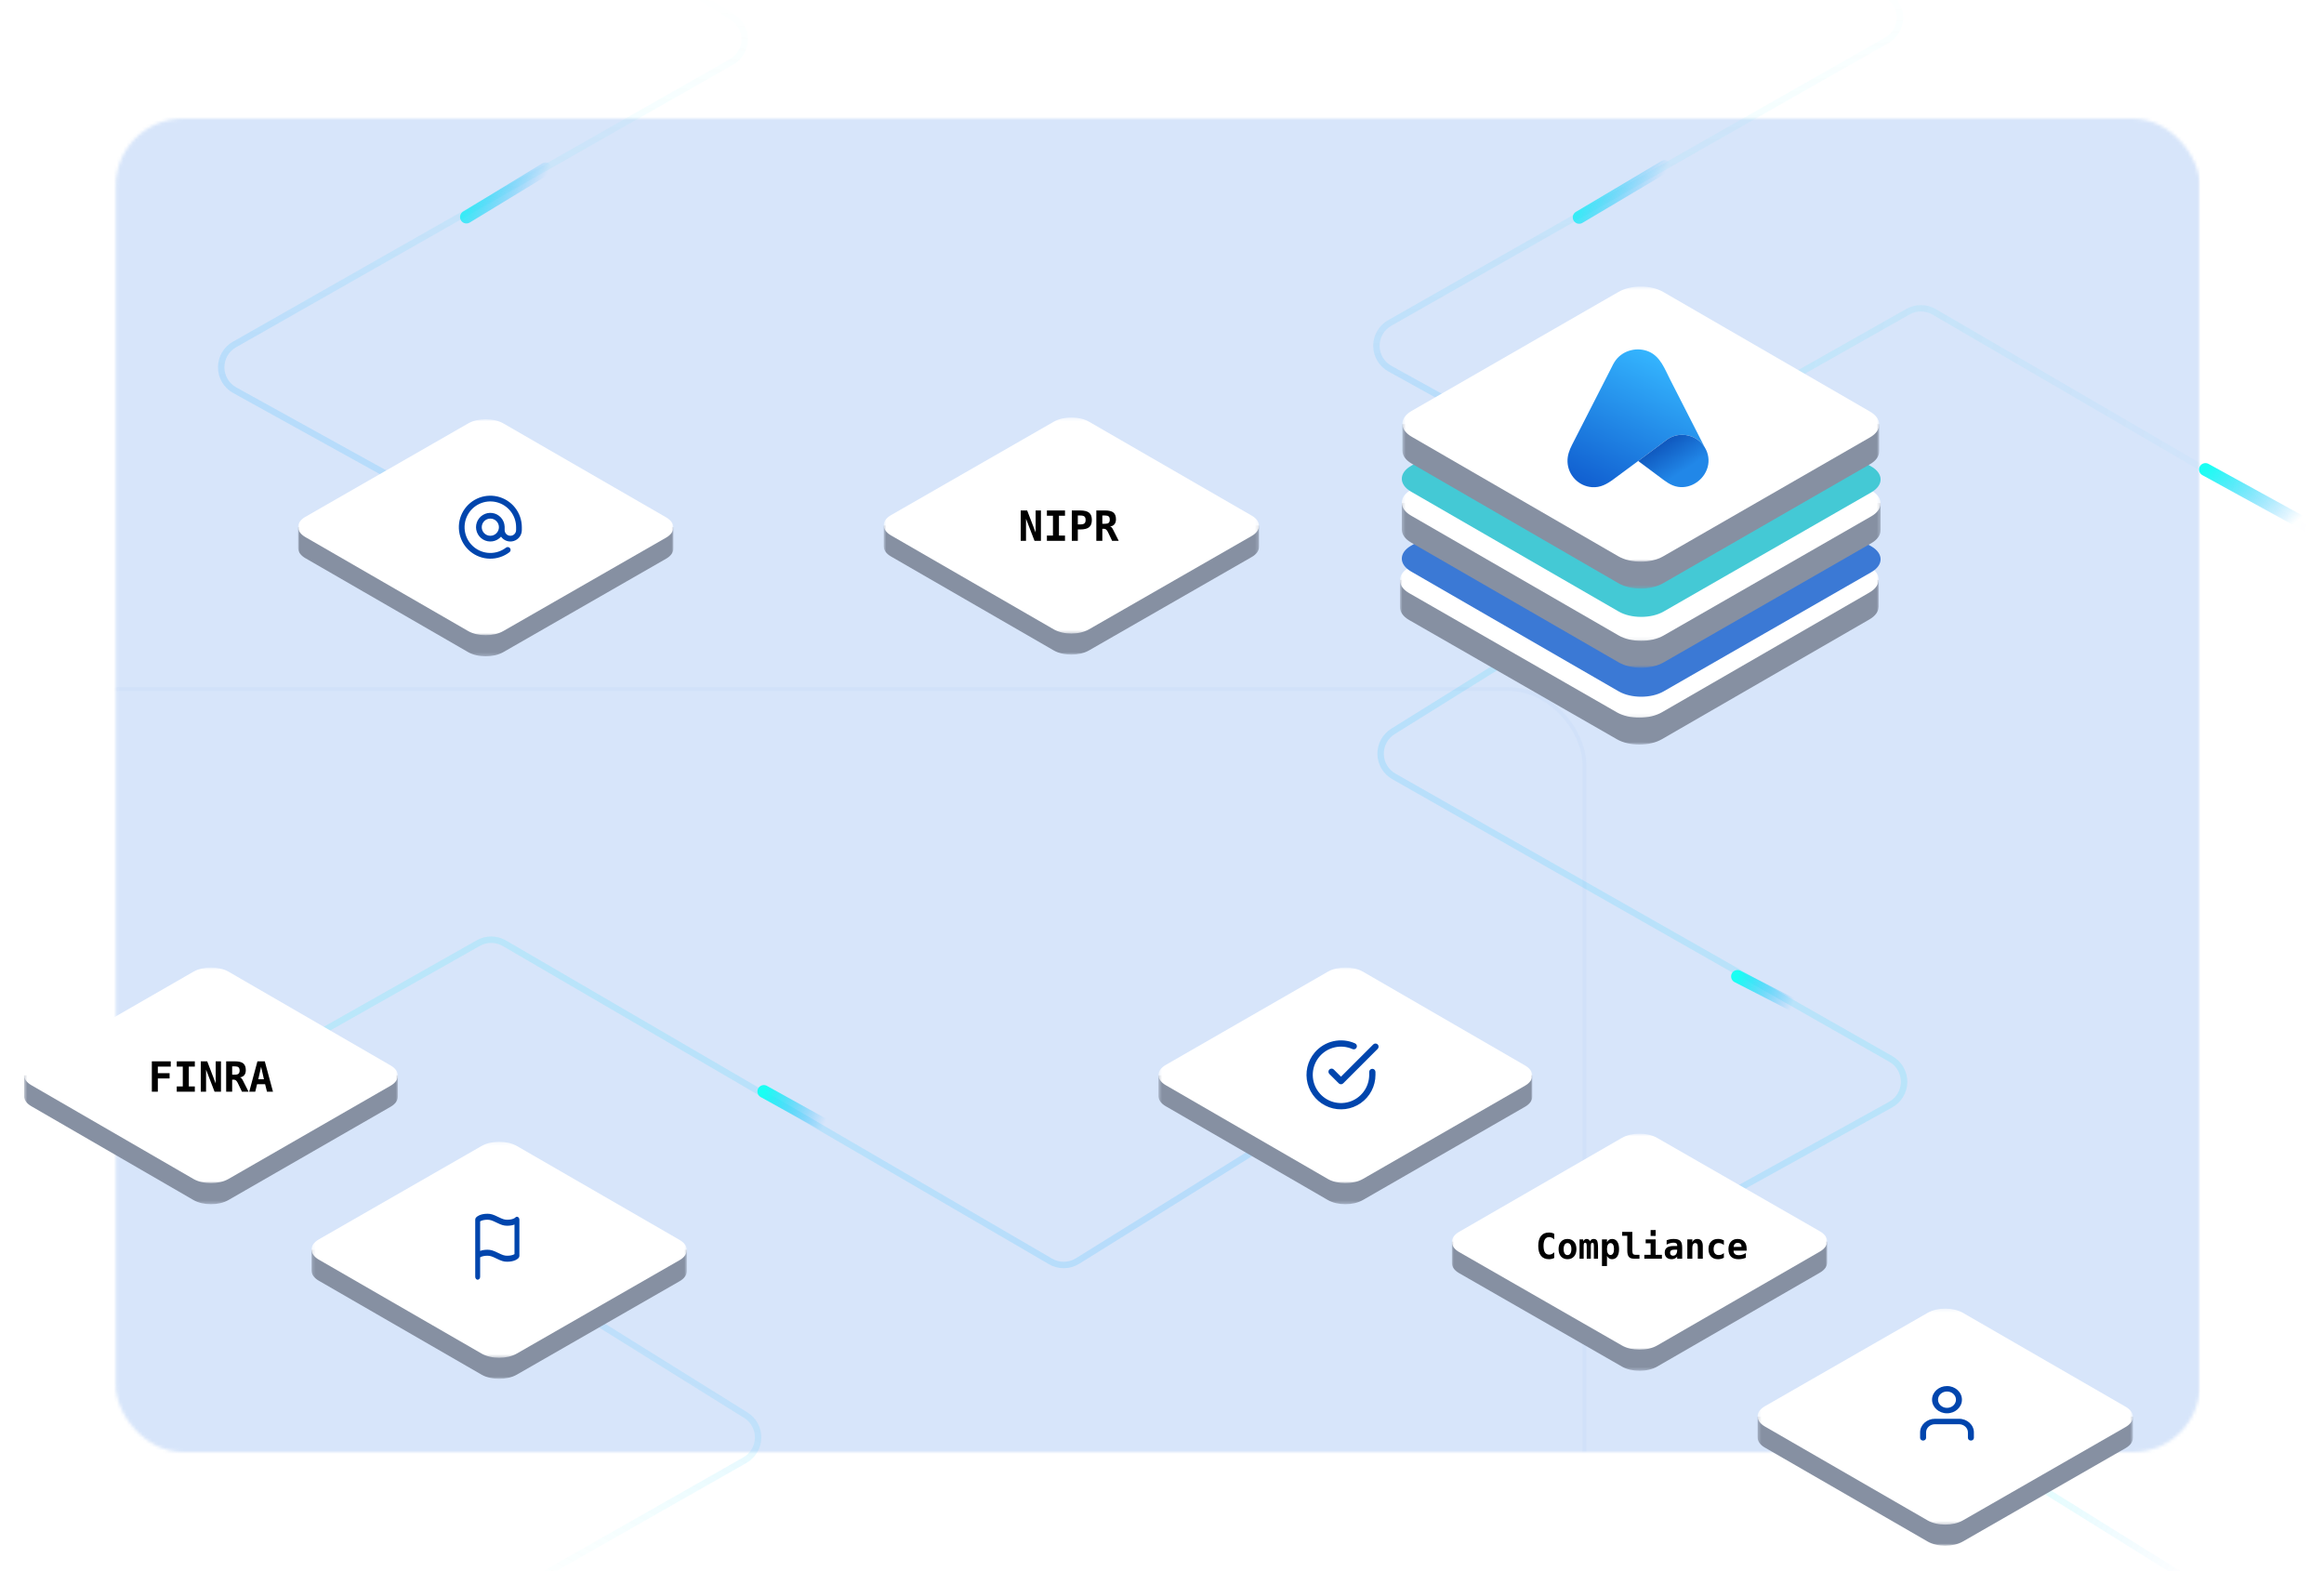<?xml version="1.0" encoding="UTF-8"?> <svg xmlns="http://www.w3.org/2000/svg" width="725" height="490" viewBox="0 0 725 490" fill="none"><g clip-path="url(#clip0_1750_12953)"><rect x="36.131" y="37" width="650.131" height="416" rx="20.904" fill="white"></rect><mask id="mask0_1750_12953" style="mask-type:alpha" maskUnits="userSpaceOnUse" x="36" y="37" width="651" height="416"><rect x="36.131" y="37" width="650.131" height="416" rx="20.904" fill="white"></rect></mask><g mask="url(#mask0_1750_12953)"><g opacity="0.1" filter="url(#filter0_ddddd_1750_12953)"><rect x="1.199" y="4.16" width="714.768" height="480.954" rx="23.624" stroke="#BAD3F2" stroke-width="1.211"></rect></g><rect opacity="0.17" x="32.091" y="33.84" width="654.195" height="420.381" rx="16.961" fill="#1568E4"></rect></g><path opacity="0.15" d="M512.368 179.695L434.545 228.18C433.344 228.928 432.359 229.975 431.685 231.218C431.011 232.462 430.671 233.859 430.699 235.274C430.728 236.688 431.123 238.07 431.847 239.286C432.57 240.501 433.597 241.508 434.827 242.207L589.881 330.368C591.142 331.085 592.19 332.125 592.915 333.381C593.641 334.637 594.019 336.064 594.011 337.514C594.002 338.965 593.607 340.387 592.867 341.634C592.126 342.881 591.067 343.909 589.798 344.611L524.473 380.746" stroke="url(#paint0_linear_1750_12953)" stroke-width="2" stroke-linecap="round" stroke-linejoin="round"></path><mask id="mask1_1750_12953" style="mask-type:alpha" maskUnits="userSpaceOnUse" x="436" y="146" width="151" height="87"><path d="M586.092 146.328H436.726V232.292H586.092V146.328Z" fill="white"></path></mask><g mask="url(#mask1_1750_12953)"><path fill-rule="evenodd" clip-rule="evenodd" d="M436.726 180.917H447.364L504.379 148.008C508.245 145.776 514.517 145.767 518.385 147.988L575.769 180.917H586.092V189.311H586.083C586.037 190.732 585.078 192.148 583.194 193.236L518.438 230.613C514.572 232.844 508.302 232.853 504.431 230.633L439.63 193.445C437.647 192.307 436.686 190.805 436.735 189.311H436.726V180.917Z" fill="#8690A2"></path></g><mask id="mask2_1750_12953" style="mask-type:alpha" maskUnits="userSpaceOnUse" x="436" y="137" width="151" height="87"><path d="M586.092 137.934H436.726V223.897H586.092V137.934Z" fill="white"></path></mask><g mask="url(#mask2_1750_12953)"><path fill-rule="evenodd" clip-rule="evenodd" d="M439.63 185.051L504.431 222.238C508.299 224.459 514.571 224.45 518.437 222.217L583.193 184.841C587.06 182.61 587.057 179 583.189 176.781L518.386 139.593C514.517 137.372 508.246 137.382 504.379 139.614L439.624 176.989C435.758 179.222 435.76 182.831 439.63 185.052" fill="white"></path></g><mask id="mask3_1750_12953" style="mask-type:alpha" maskUnits="userSpaceOnUse" x="452" y="360" width="119" height="68"><path d="M570.016 360.254H452.928V427.64H570.016V360.254Z" fill="white"></path></mask><g mask="url(#mask3_1750_12953)"><path fill-rule="evenodd" clip-rule="evenodd" d="M452.928 387.368H461.267L505.962 361.57C508.992 359.821 513.909 359.815 516.941 361.554L561.924 387.368H570.016V393.947H570.008C569.973 395.062 569.222 396.172 567.744 397.025L516.982 426.324C513.95 428.073 509.036 428.08 506.003 426.34L455.204 397.189C453.65 396.297 452.898 395.119 452.935 393.947H452.928V387.368V387.368Z" fill="#8690A2"></path></g><mask id="mask4_1750_12953" style="mask-type:alpha" maskUnits="userSpaceOnUse" x="452" y="353" width="119" height="69"><path d="M570.016 353.672H452.928V421.058H570.016V353.672Z" fill="white"></path></mask><g mask="url(#mask4_1750_12953)"><path fill-rule="evenodd" clip-rule="evenodd" d="M455.204 390.607L506.003 419.757C509.035 421.498 513.951 421.49 516.982 419.74L567.743 390.442C570.775 388.693 570.773 385.864 567.739 384.124L516.941 354.972C513.907 353.233 508.992 353.239 505.962 354.988L455.2 384.287C452.169 386.036 452.171 388.866 455.204 390.607Z" fill="white"></path></g><path opacity="0.15" d="M605.953 445.055L683.775 493.539C684.976 494.287 685.962 495.334 686.636 496.578C687.311 497.822 687.65 499.219 687.622 500.633C687.593 502.048 687.198 503.431 686.474 504.646C685.751 505.862 684.724 506.868 683.494 507.568L528.439 595.729C527.178 596.446 526.131 597.486 525.406 598.741C524.68 599.997 524.302 601.424 524.311 602.874C524.319 604.324 524.714 605.746 525.454 606.993C526.194 608.241 527.254 609.268 528.523 609.97L593.847 646.106" stroke="url(#paint1_linear_1750_12953)" stroke-width="2" stroke-linecap="round" stroke-linejoin="round"></path><mask id="mask5_1750_12953" style="mask-type:alpha" maskUnits="userSpaceOnUse" x="548" y="414" width="118" height="69"><path d="M548.305 414.828H665.392V482.214H548.305V414.828Z" fill="white"></path></mask><g mask="url(#mask5_1750_12953)"><path fill-rule="evenodd" clip-rule="evenodd" d="M665.392 441.943H657.054L612.358 416.144C609.328 414.395 604.412 414.389 601.379 416.128L556.396 441.943H548.305V448.522H548.312C548.348 449.636 549.099 450.747 550.577 451.599L601.339 480.899C604.37 482.647 609.284 482.654 612.317 480.914L663.116 451.763C664.671 450.871 665.423 449.693 665.385 448.522H665.392V441.943V441.943Z" fill="#8690A2"></path></g><mask id="mask6_1750_12953" style="mask-type:alpha" maskUnits="userSpaceOnUse" x="548" y="408" width="118" height="68"><path d="M548.305 408.246H665.392V475.632H548.305V408.246Z" fill="white"></path></mask><g mask="url(#mask6_1750_12953)"><path fill-rule="evenodd" clip-rule="evenodd" d="M663.116 445.181L612.318 474.331C609.285 476.072 604.369 476.064 601.339 474.315L550.577 445.017C547.546 443.267 547.548 440.438 550.581 438.698L601.38 409.546C604.413 407.807 609.328 407.813 612.359 409.562L663.12 438.861C666.152 440.611 666.15 443.44 663.116 445.181Z" fill="white"></path></g><path opacity="0.15" d="M154.835 393.004L232.658 441.488C233.859 442.236 234.845 443.283 235.519 444.527C236.193 445.771 236.533 447.168 236.505 448.583C236.476 449.997 236.081 451.38 235.357 452.595C234.634 453.811 233.606 454.818 232.377 455.517L77.322 543.678C76.061 544.395 75.014 545.435 74.288 546.691C73.563 547.946 73.185 549.373 73.194 550.823C73.202 552.274 73.597 553.695 74.337 554.943C75.077 556.19 76.136 557.217 77.406 557.92L142.73 594.056" stroke="url(#paint2_linear_1750_12953)" stroke-width="2" stroke-linecap="round" stroke-linejoin="round"></path><mask id="mask7_1750_12953" style="mask-type:alpha" maskUnits="userSpaceOnUse" x="97" y="362" width="118" height="69"><path d="M97.188 362.773H214.275V430.16H97.188V362.773Z" fill="white"></path></mask><g mask="url(#mask7_1750_12953)"><path fill-rule="evenodd" clip-rule="evenodd" d="M214.275 389.888H205.936L161.241 364.09C158.211 362.34 153.294 362.334 150.262 364.073L105.279 389.888H97.188V396.467H97.195C97.23 397.581 97.981 398.692 99.459 399.544L150.221 428.844C153.253 430.592 158.167 430.599 161.2 428.859L211.999 399.708C213.553 398.816 214.306 397.639 214.268 396.467H214.275V389.888V389.888Z" fill="#8690A2"></path></g><mask id="mask8_1750_12953" style="mask-type:alpha" maskUnits="userSpaceOnUse" x="97" y="356" width="118" height="68"><path d="M97.188 356.195H214.275V423.582H97.188V356.195Z" fill="white"></path></mask><g mask="url(#mask8_1750_12953)"><path fill-rule="evenodd" clip-rule="evenodd" d="M211.999 393.13L161.201 422.28C158.168 424.021 153.252 424.013 150.222 422.264L99.46 392.966C96.428 391.217 96.43 388.387 99.464 386.647L150.262 357.495C153.296 355.756 158.211 355.762 161.241 357.512L212.003 386.811C215.035 388.56 215.033 391.389 211.999 393.13Z" fill="white"></path></g><path opacity="0.15" d="M511.034 -49.938L588.86 -1.442C590.061 -0.694 591.046 0.353 591.721 1.597C592.395 2.84 592.734 4.238 592.706 5.652C592.677 7.066 592.282 8.449 591.559 9.664C590.835 10.88 589.808 11.886 588.579 12.586L433.518 100.769C432.257 101.486 431.21 102.526 430.484 103.782C429.758 105.037 429.38 106.464 429.389 107.914C429.397 109.364 429.792 110.786 430.532 112.034C431.272 113.281 432.331 114.309 433.6 115.011L498.929 151.156" stroke="url(#paint3_linear_1750_12953)" stroke-width="2" stroke-linecap="round" stroke-linejoin="round"></path><g filter="url(#filter1_f_1750_12953)"><path fill-rule="evenodd" clip-rule="evenodd" d="M583.773 178.501L518.97 215.696C515.102 217.917 508.83 217.907 504.964 215.675L440.209 178.292C436.342 176.061 436.345 172.451 440.213 170.23L505.016 133.035C508.885 130.814 515.156 130.823 519.023 133.055L583.778 170.439C587.644 172.671 587.642 176.281 583.773 178.502" fill="#3B79D5"></path></g><mask id="mask9_1750_12953" style="mask-type:alpha" maskUnits="userSpaceOnUse" x="437" y="122" width="150" height="87"><path d="M437.311 122.336H586.676V208.318H437.311V122.336Z" fill="white"></path></mask><g mask="url(#mask9_1750_12953)"><path fill-rule="evenodd" clip-rule="evenodd" d="M586.676 156.933H576.038L519.023 124.016C515.157 121.785 508.885 121.774 505.017 123.995L447.633 156.933H437.311V165.327H437.32C437.366 166.749 438.324 168.165 440.208 169.254L504.964 206.638C508.83 208.87 515.101 208.878 518.971 206.658L583.773 169.463C585.756 168.325 586.716 166.821 586.667 165.327H586.676V156.933V156.933Z" fill="#8690A2"></path></g><mask id="mask10_1750_12953" style="mask-type:alpha" maskUnits="userSpaceOnUse" x="437" y="113" width="150" height="87"><path d="M437.311 113.941H586.676V199.923H437.311V113.941Z" fill="white"></path></mask><g mask="url(#mask10_1750_12953)"><path fill-rule="evenodd" clip-rule="evenodd" d="M583.773 161.069L518.971 198.263C515.103 200.485 508.831 200.475 504.965 198.243L440.209 160.859C436.342 158.627 436.345 155.017 440.213 152.797L505.016 115.601C508.885 113.38 515.156 113.389 519.023 115.621L583.778 153.006C587.644 155.238 587.642 158.848 583.773 161.069Z" fill="white"></path></g><g filter="url(#filter2_f_1750_12953)"><path fill-rule="evenodd" clip-rule="evenodd" d="M583.773 153.596L518.97 190.791C515.102 193.012 508.83 193.003 504.964 190.771L440.209 153.386C436.342 151.155 436.345 147.545 440.213 145.324L505.016 108.128C508.885 105.908 515.156 105.917 519.023 108.149L583.778 145.533C587.644 147.765 587.642 151.375 583.773 153.596" fill="#44C9D5"></path></g><path opacity="0.15" d="M514.844 142.673L595.234 97.225C596.475 96.523 597.879 96.159 599.305 96.168C600.732 96.178 602.131 96.561 603.363 97.279L773.74 196.546C775.023 197.294 776.485 197.677 777.97 197.656C779.454 197.634 780.905 197.208 782.166 196.424L861.625 146.971" stroke="url(#paint4_linear_1750_12953)" stroke-width="2" stroke-linecap="round" stroke-linejoin="round"></path><mask id="mask11_1750_12953" style="mask-type:alpha" maskUnits="userSpaceOnUse" x="437" y="97" width="150" height="87"><path d="M437.487 97.785H586.256V183.612H437.487V97.785Z" fill="white"></path></mask><g mask="url(#mask11_1750_12953)"><path fill-rule="evenodd" clip-rule="evenodd" d="M586.256 132.32H575.66L518.872 99.462C515.021 97.234 508.775 97.225 504.921 99.442L447.769 132.32H437.487V140.699H437.496C437.542 142.119 438.497 143.532 440.375 144.618L504.869 181.935C508.72 184.163 514.966 184.173 518.82 181.956L583.363 144.828C585.337 143.692 586.294 142.191 586.246 140.699H586.255V132.32H586.256Z" fill="#8690A2"></path></g><mask id="mask12_1750_12953" style="mask-type:alpha" maskUnits="userSpaceOnUse" x="437" y="89" width="150" height="87"><path d="M437.488 89.406H586.257V175.233H437.488V89.406Z" fill="white"></path></mask><g mask="url(#mask12_1750_12953)"><path fill-rule="evenodd" clip-rule="evenodd" d="M583.365 136.449L518.822 173.577C514.969 175.794 508.723 175.784 504.872 173.556L440.375 136.24C436.524 134.012 436.527 130.408 440.38 128.192L504.923 91.063C508.777 88.846 515.022 88.855 518.874 91.083L583.37 128.4C587.221 130.628 587.218 134.232 583.365 136.449" fill="white"></path><path d="M522.175 136.065C522.208 136.054 522.243 136.044 522.277 136.034C522.447 135.98 522.62 135.932 522.795 135.89C522.94 135.855 523.086 135.822 523.234 135.795C523.382 135.767 523.53 135.742 523.68 135.722C524.04 135.675 524.408 135.65 524.781 135.65C527.742 135.65 530.336 137.19 531.79 139.501C528.194 132.46 524.596 125.418 521 118.377C519.356 115.156 517.985 111.242 514.386 109.697C510.834 108.172 506.51 109.205 504.138 112.245C503.41 113.179 502.917 114.295 502.381 115.343C498.395 123.146 494.41 130.949 490.425 138.752C489.56 140.444 488.935 142.126 489.005 144.078C489.153 148.185 492.407 151.653 496.595 151.977C499.296 152.185 501.368 150.977 503.417 149.459C505.342 148.032 509.019 145.316 511.029 143.827L511.05 143.811L520.01 137.182C520.665 136.697 521.394 136.315 522.174 136.067L522.175 136.065Z" fill="url(#paint5_linear_1750_12953)"></path><path d="M523.466 151.88C527.592 152.536 531.606 149.658 532.708 145.775C533.31 143.651 532.97 141.379 531.791 139.504C530.338 137.193 527.743 135.652 524.783 135.652C524.409 135.652 524.042 135.677 523.681 135.724C523.531 135.744 523.382 135.77 523.235 135.797C523.087 135.825 522.941 135.857 522.796 135.892C522.621 135.935 522.448 135.984 522.278 136.036C522.244 136.046 522.21 136.058 522.176 136.068C521.396 136.316 520.667 136.698 520.012 137.183L511.052 143.812L517.699 148.766C519.489 150.093 521.169 151.515 523.467 151.879L523.466 151.88Z" fill="url(#paint6_linear_1750_12953)"></path></g><path opacity="0.15" d="M68.83 339.652L149.219 294.205C150.46 293.504 151.864 293.139 153.29 293.149C154.716 293.158 156.115 293.541 157.347 294.258L327.726 393.526C329.008 394.273 330.47 394.657 331.955 394.635C333.439 394.614 334.889 394.188 336.15 393.403L415.61 343.95" stroke="url(#paint7_linear_1750_12953)" stroke-width="2" stroke-linecap="round" stroke-linejoin="round"></path><mask id="mask13_1750_12953" style="mask-type:alpha" maskUnits="userSpaceOnUse" x="7" y="308" width="118" height="68"><path d="M7.511 308.395H124.13V375.674H7.511V308.395Z" fill="white"></path></mask><g mask="url(#mask13_1750_12953)"><path fill-rule="evenodd" clip-rule="evenodd" d="M124.13 335.465H115.825L71.308 309.709C68.29 307.963 63.394 307.956 60.373 309.693L15.571 335.465H7.511V342.034H7.518C7.554 343.147 8.302 344.256 9.773 345.106L60.332 374.36C63.351 376.105 68.247 376.113 71.268 374.375L121.863 345.27C123.411 344.38 124.161 343.205 124.123 342.035H124.13V335.465V335.465Z" fill="#8690A2"></path></g><mask id="mask14_1750_12953" style="mask-type:alpha" maskUnits="userSpaceOnUse" x="7" y="301" width="118" height="69"><path d="M7.511 301.824H124.13V369.103H7.511V301.824Z" fill="white"></path></mask><g mask="url(#mask14_1750_12953)"><path fill-rule="evenodd" clip-rule="evenodd" d="M121.863 338.7L71.268 367.805C68.246 369.543 63.351 369.536 60.333 367.79L9.774 338.536C6.755 336.789 6.757 333.963 9.778 332.226L60.373 303.122C63.394 301.385 68.29 301.392 71.309 303.139L121.867 332.392C124.886 334.138 124.884 336.963 121.863 338.7Z" fill="white"></path></g><mask id="mask15_1750_12953" style="mask-type:alpha" maskUnits="userSpaceOnUse" x="361" y="308" width="118" height="68"><path d="M361.401 308.395H478.02V375.674H361.401V308.395Z" fill="white"></path></mask><g mask="url(#mask15_1750_12953)"><path fill-rule="evenodd" clip-rule="evenodd" d="M478.02 335.465H469.715L425.199 309.709C422.181 307.963 417.285 307.956 414.264 309.693L369.461 335.465H361.401V342.034H361.409C361.444 343.147 362.192 344.256 363.664 345.106L414.223 374.36C417.242 376.105 422.138 376.113 425.159 374.375L475.754 345.27C477.302 344.38 478.052 343.205 478.013 342.035H478.02V335.465V335.465Z" fill="#8690A2"></path></g><mask id="mask16_1750_12953" style="mask-type:alpha" maskUnits="userSpaceOnUse" x="361" y="301" width="118" height="69"><path d="M361.401 301.824H478.02V369.103H361.401V301.824Z" fill="white"></path></mask><g mask="url(#mask16_1750_12953)"><path fill-rule="evenodd" clip-rule="evenodd" d="M475.754 338.7L425.158 367.805C422.137 369.543 417.241 369.536 414.223 367.79L363.664 338.536C360.645 336.789 360.647 333.963 363.668 332.226L414.264 303.122C417.285 301.385 422.181 301.392 425.2 303.139L475.758 332.392C478.777 334.138 478.775 336.963 475.754 338.7Z" fill="white"></path></g><path d="M492.646 67.81L519.333 51.969" stroke="url(#paint8_linear_1750_12953)" stroke-width="4" stroke-linecap="round" stroke-linejoin="round"></path><path d="M688.017 146.473L719.62 163.841" stroke="url(#paint9_linear_1750_12953)" stroke-width="4" stroke-linecap="round" stroke-linejoin="round"></path><path d="M542.041 304.613L562.89 315.322" stroke="url(#paint10_linear_1750_12953)" stroke-width="4" stroke-linecap="round" stroke-linejoin="round"></path><path d="M238.286 340.504L261.219 353.223" stroke="url(#paint11_linear_1750_12953)" stroke-width="4" stroke-linecap="round" stroke-linejoin="round"></path><path d="M410.156 328.327C411.664 326.564 413.701 325.334 415.964 324.823C418.227 324.312 420.595 324.546 422.714 325.49C422.832 325.542 422.939 325.616 423.028 325.709C423.117 325.803 423.187 325.912 423.234 326.033C423.28 326.153 423.303 326.281 423.299 326.41C423.296 326.539 423.268 326.666 423.215 326.784C423.163 326.901 423.087 327.008 422.994 327.096C422.9 327.185 422.79 327.254 422.669 327.3C422.548 327.345 422.42 327.367 422.291 327.363C422.162 327.359 422.036 327.329 421.918 327.276C420.184 326.504 418.247 326.312 416.396 326.731C414.544 327.149 412.877 328.155 411.644 329.598C410.411 331.04 409.677 332.843 409.552 334.737C409.427 336.631 409.918 338.515 410.951 340.108C411.984 341.7 413.504 342.916 415.284 343.574C417.065 344.232 419.01 344.297 420.831 343.759C422.651 343.221 424.249 342.109 425.385 340.589C426.522 339.069 427.137 337.222 427.139 335.324V334.413C427.139 334.154 427.242 333.905 427.425 333.722C427.608 333.538 427.857 333.435 428.116 333.435C428.376 333.435 428.624 333.538 428.808 333.722C428.991 333.905 429.094 334.154 429.094 334.413V335.324C429.093 337.057 428.674 338.765 427.871 340.302C427.068 341.838 425.906 343.158 424.483 344.149C423.06 345.139 421.419 345.771 419.699 345.991C417.98 346.211 416.232 346.012 414.606 345.411C412.98 344.811 411.523 343.826 410.359 342.541C409.195 341.256 408.36 339.708 407.923 338.031C407.486 336.353 407.461 334.594 407.849 332.905C408.238 331.216 409.03 329.645 410.156 328.327ZM428.403 325.829C428.587 325.645 428.835 325.542 429.095 325.542C429.354 325.542 429.603 325.645 429.786 325.829C429.969 326.012 430.073 326.261 430.073 326.52C430.073 326.78 429.969 327.028 429.786 327.212L419.027 337.971C418.936 338.062 418.828 338.134 418.709 338.183C418.591 338.232 418.464 338.258 418.335 338.258C418.207 338.258 418.08 338.232 417.961 338.183C417.842 338.134 417.735 338.062 417.644 337.971L414.709 335.037C414.526 334.853 414.423 334.605 414.423 334.345C414.423 334.086 414.526 333.837 414.709 333.654C414.893 333.47 415.142 333.367 415.401 333.367C415.66 333.367 415.909 333.47 416.092 333.654L418.336 335.896L428.403 325.829Z" fill="#0045AD"></path><path d="M148.254 380.519C148.254 380.271 148.335 380.033 148.478 379.858C148.646 379.653 148.948 379.406 149.405 379.183C150.096 378.845 150.982 378.648 152.081 378.648C153.165 378.648 153.905 378.907 155.428 379.651C156.775 380.31 157.375 380.519 158.205 380.519C159.114 380.519 159.807 380.366 160.313 380.119C160.574 379.991 160.703 379.886 160.726 379.858C161.208 379.269 162.032 379.686 162.032 380.519V391.746C162.032 391.994 161.952 392.233 161.808 392.408C161.64 392.613 161.338 392.86 160.881 393.082C160.19 393.421 159.304 393.618 158.205 393.618C157.121 393.618 156.381 393.36 154.858 392.615C153.511 391.956 152.911 391.747 152.081 391.747C151.172 391.747 150.479 391.9 149.974 392.147C149.91 392.178 149.847 392.211 149.785 392.247V398.295C149.785 398.812 149.442 399.231 149.019 399.231C148.597 399.231 148.254 398.813 148.254 398.295V380.519ZM152.081 380.519C151.172 380.519 150.479 380.673 149.974 380.92C149.909 380.952 149.847 380.985 149.785 381.021V390.246C150.412 390.009 151.173 389.875 152.081 389.875C153.165 389.875 153.905 390.133 155.428 390.877C156.775 391.537 157.375 391.746 158.205 391.746C159.114 391.746 159.807 391.593 160.313 391.346C160.386 391.31 160.448 391.276 160.501 391.245V382.02C159.875 382.256 159.113 382.391 158.205 382.391C157.121 382.391 156.381 382.133 154.858 381.388C153.511 380.73 152.911 380.52 152.081 380.52V380.519Z" fill="#0045AD"></path><path d="M611.119 442.609C613.693 442.609 615.78 444.512 615.78 446.86V448.562C615.78 449.031 615.362 449.412 614.848 449.412C614.333 449.412 613.916 449.031 613.916 448.562V446.86C613.916 445.452 612.664 444.309 611.119 444.309H603.661C602.116 444.309 600.864 445.452 600.864 446.86V448.562C600.864 449.031 600.447 449.412 599.932 449.412C599.418 449.412 599 449.031 599 448.562V446.86C599 444.513 601.087 442.609 603.661 442.609H611.119ZM607.39 432.402C609.964 432.402 612.051 434.306 612.051 436.654C612.051 439.004 609.964 440.907 607.39 440.907C604.816 440.907 602.729 439.004 602.729 436.654C602.729 434.307 604.816 432.402 607.39 432.402ZM607.39 434.103C605.845 434.103 604.593 435.246 604.593 436.654C604.593 438.064 605.845 439.206 607.39 439.206C608.935 439.206 610.187 438.064 610.187 436.654C610.187 435.246 608.935 434.103 607.39 434.103Z" fill="#0045AD"></path><path d="M53.27 332.751H49.24V334.795H52.909V336.446H49.24V340.578H47.367V331.101H53.27V332.751ZM55.137 332.751V331.101H60.78V332.751H58.895V338.928H60.78V340.578H55.137V338.928H57.022V332.751H55.137ZM62.633 331.101H64.645L67.286 337.988V331.101H68.936V340.578H66.937L64.284 333.691V340.578H62.633V331.101ZM74.834 336.103C75.02 336.141 75.18 336.23 75.316 336.37C75.456 336.505 75.625 336.772 75.824 337.169L77.538 340.578H75.481L74.338 338.185C74.305 338.117 74.26 338.024 74.205 337.906C73.871 337.191 73.477 336.833 73.024 336.833H72.428V340.578H70.555V331.101H73.259C74.478 331.101 75.352 331.317 75.881 331.749C76.414 332.18 76.681 332.883 76.681 333.856C76.681 334.508 76.522 335.026 76.205 335.411C75.887 335.796 75.43 336.027 74.834 336.103ZM72.428 332.675V335.259H73.31C73.822 335.259 74.188 335.159 74.408 334.96C74.632 334.757 74.745 334.425 74.745 333.964C74.745 333.503 74.635 333.173 74.415 332.974C74.195 332.775 73.826 332.675 73.31 332.675H72.428ZM81.454 332.815L80.572 336.693H82.343L81.454 332.815ZM80.311 331.101H82.603L85.161 340.578H83.289L82.705 338.236H80.197L79.626 340.578H77.753L80.311 331.101Z" fill="black"></path><path d="M484.868 392.441C484.617 392.57 484.354 392.667 484.078 392.731C483.802 392.795 483.512 392.828 483.208 392.828C482.127 392.828 481.301 392.471 480.732 391.759C480.163 391.046 479.878 390.017 479.878 388.67C479.878 387.32 480.163 386.289 480.732 385.577C481.301 384.864 482.127 384.508 483.208 384.508C483.512 384.508 483.804 384.54 484.083 384.604C484.363 384.669 484.624 384.766 484.868 384.895V386.656C484.596 386.406 484.331 386.223 484.073 386.108C483.819 385.99 483.555 385.931 483.283 385.931C482.703 385.931 482.264 386.162 481.967 386.624C481.674 387.082 481.527 387.764 481.527 388.67C481.527 389.573 481.674 390.255 481.967 390.717C482.264 391.175 482.703 391.404 483.283 391.404C483.555 391.404 483.819 391.347 484.073 391.232C484.331 391.114 484.596 390.93 484.868 390.679V392.441ZM488.998 387.79C488.622 387.79 488.327 387.956 488.112 388.289C487.897 388.618 487.79 389.079 487.79 389.669C487.79 390.26 487.897 390.722 488.112 391.055C488.327 391.385 488.622 391.549 488.998 391.549C489.378 391.549 489.675 391.385 489.89 391.055C490.104 390.722 490.212 390.26 490.212 389.669C490.212 389.079 490.104 388.618 489.89 388.289C489.675 387.956 489.378 387.79 488.998 387.79ZM486.216 389.669C486.216 388.699 486.466 387.931 486.968 387.365C487.473 386.796 488.149 386.511 488.998 386.511C489.85 386.511 490.527 386.796 491.028 387.365C491.533 387.931 491.786 388.699 491.786 389.669C491.786 390.64 491.533 391.41 491.028 391.979C490.527 392.545 489.85 392.828 488.998 392.828C488.149 392.828 487.473 392.545 486.968 391.979C486.466 391.41 486.216 390.64 486.216 389.669ZM496.023 387.258C496.142 387.004 496.292 386.816 496.475 386.694C496.657 386.572 496.881 386.511 497.146 386.511C497.665 386.511 498.023 386.69 498.22 387.048C498.421 387.406 498.521 388.151 498.521 389.283V392.672H497.232V388.81C497.232 388.362 497.198 388.063 497.13 387.913C497.062 387.763 496.938 387.688 496.759 387.688C496.58 387.688 496.455 387.764 496.383 387.918C496.312 388.072 496.276 388.37 496.276 388.81V392.672H495.003V388.81C495.003 388.37 494.967 388.072 494.896 387.918C494.824 387.764 494.699 387.688 494.52 387.688C494.34 387.688 494.217 387.763 494.149 387.913C494.081 388.063 494.047 388.362 494.047 388.81V392.672H492.758V386.656H493.902V387.279C493.991 387.043 494.135 386.857 494.332 386.721C494.528 386.581 494.749 386.511 494.992 386.511C495.236 386.511 495.458 386.585 495.658 386.731C495.859 386.875 495.98 387.05 496.023 387.258ZM501.319 391.823V394.96H499.751V386.656H501.319V387.559C501.484 387.211 501.701 386.95 501.969 386.774C502.238 386.599 502.553 386.511 502.915 386.511C503.602 386.511 504.136 386.787 504.515 387.338C504.895 387.89 505.084 388.667 505.084 389.669C505.084 390.686 504.891 391.467 504.504 392.011C504.121 392.556 503.573 392.828 502.861 392.828C502.539 392.828 502.249 392.745 501.991 392.581C501.736 392.412 501.513 392.16 501.319 391.823ZM503.511 389.659C503.511 389.079 503.414 388.624 503.221 388.294C503.027 387.965 502.761 387.8 502.42 387.8C502.08 387.8 501.812 387.965 501.615 388.294C501.418 388.624 501.319 389.079 501.319 389.659C501.319 390.239 501.418 390.694 501.615 391.023C501.812 391.352 502.08 391.517 502.42 391.517C502.761 391.517 503.027 391.352 503.221 391.023C503.414 390.694 503.511 390.239 503.511 389.659ZM507.652 390.164V385.523H506.057V384.314H509.226V390.164C509.226 390.636 509.299 390.971 509.446 391.168C509.593 391.365 509.841 391.463 510.192 391.463H511.449V392.672H509.752C509.004 392.672 508.466 392.479 508.141 392.092C507.815 391.705 507.652 391.062 507.652 390.164ZM513.388 386.656H516.503V391.463H518.458V392.672H512.969V391.463H514.93V387.865H513.388V386.656ZM514.93 383.729H516.503V385.566H514.93V383.729ZM522.589 389.847C522.002 389.847 521.592 389.922 521.359 390.072C521.126 390.223 521.01 390.48 521.01 390.846C521.01 391.118 521.09 391.334 521.251 391.496C521.413 391.657 521.631 391.737 521.907 391.737C522.322 391.737 522.644 391.582 522.874 391.27C523.103 390.955 523.217 390.516 523.217 389.954V389.847H522.589ZM524.78 389.24V392.672H523.217V392C523.028 392.265 522.784 392.47 522.487 392.613C522.19 392.756 521.862 392.828 521.504 392.828C520.82 392.828 520.286 392.647 519.903 392.285C519.524 391.924 519.334 391.419 519.334 390.771C519.334 390.069 519.561 389.551 520.016 389.218C520.471 388.882 521.174 388.713 522.127 388.713H523.217V388.45C523.217 388.196 523.124 388.004 522.938 387.875C522.755 387.743 522.485 387.677 522.127 387.677C521.751 387.677 521.386 387.725 521.031 387.822C520.68 387.915 520.313 388.065 519.93 388.273V386.93C520.278 386.787 520.63 386.681 520.988 386.613C521.346 386.545 521.726 386.511 522.127 386.511C523.104 386.511 523.79 386.71 524.184 387.107C524.582 387.505 524.78 388.216 524.78 389.24ZM531.209 388.767V392.672H529.646V389.009C529.646 388.572 529.584 388.26 529.458 388.074C529.337 387.884 529.136 387.79 528.857 387.79C528.574 387.79 528.35 387.917 528.186 388.171C528.024 388.425 527.944 388.778 527.944 389.229V392.672H526.381V386.656H527.944V387.559C528.055 387.226 528.245 386.968 528.513 386.785C528.782 386.603 529.106 386.511 529.485 386.511C530.055 386.511 530.484 386.701 530.774 387.081C531.064 387.457 531.209 388.019 531.209 388.767ZM537.784 392.366C537.519 392.52 537.234 392.634 536.93 392.709C536.625 392.788 536.298 392.828 535.947 392.828C535.019 392.828 534.294 392.548 533.771 391.99C533.249 391.431 532.987 390.658 532.987 389.669C532.987 388.678 533.25 387.902 533.777 387.344C534.303 386.782 535.03 386.5 535.958 386.5C536.28 386.5 536.59 386.538 536.887 386.613C537.188 386.688 537.486 386.805 537.784 386.962V388.402C537.555 388.205 537.302 388.055 537.026 387.951C536.754 387.843 536.471 387.79 536.178 387.79C535.666 387.79 535.272 387.952 534.996 388.278C534.72 388.604 534.583 389.068 534.583 389.669C534.583 390.271 534.72 390.733 534.996 391.055C535.272 391.377 535.666 391.539 536.178 391.539C536.482 391.539 536.767 391.488 537.032 391.388C537.297 391.284 537.547 391.129 537.784 390.921V392.366ZM544.632 392.376C544.267 392.527 543.894 392.64 543.515 392.715C543.135 392.79 542.734 392.828 542.312 392.828C541.305 392.828 540.535 392.559 540.002 392.022C539.472 391.481 539.207 390.704 539.207 389.691C539.207 388.71 539.463 387.935 539.975 387.365C540.487 386.796 541.185 386.511 542.07 386.511C542.961 386.511 543.653 386.776 544.143 387.306C544.637 387.833 544.884 388.576 544.884 389.535V390.174H540.808C540.811 390.647 540.951 391 541.227 391.232C541.502 391.465 541.914 391.582 542.462 391.582C542.824 391.582 543.18 391.53 543.531 391.426C543.882 391.322 544.249 391.157 544.632 390.932V392.376ZM543.3 388.993C543.293 388.577 543.185 388.264 542.978 388.053C542.773 387.838 542.471 387.73 542.07 387.73C541.708 387.73 541.42 387.841 541.205 388.063C540.99 388.282 540.863 388.593 540.824 388.998L543.3 388.993Z" fill="black"></path><path opacity="0.15" d="M150.642 -43.191L228.465 5.293C229.666 6.041 230.652 7.088 231.326 8.332C232 9.575 232.34 10.973 232.311 12.387C232.283 13.802 231.887 15.184 231.164 16.4C230.44 17.616 229.413 18.622 228.183 19.322L73.129 107.483C71.868 108.2 70.821 109.239 70.095 110.495C69.37 111.751 68.992 113.178 69 114.628C69.009 116.078 69.403 117.5 70.144 118.747C70.884 119.995 71.943 121.022 73.212 121.724L138.536 157.86" stroke="url(#paint12_linear_1750_12953)" stroke-width="2" stroke-linecap="round" stroke-linejoin="round"></path><mask id="mask17_1750_12953" style="mask-type:alpha" maskUnits="userSpaceOnUse" x="92" y="137" width="119" height="68"><path d="M92.994 137.363H210.082V204.75H92.994V137.363Z" fill="white"></path></mask><g mask="url(#mask17_1750_12953)"><path fill-rule="evenodd" clip-rule="evenodd" d="M210.082 164.478H201.743L157.048 138.68C154.017 136.93 149.101 136.924 146.069 138.663L101.086 164.478H92.994V171.057H93.001C93.037 172.171 93.788 173.282 95.266 174.134L146.028 203.434C149.059 205.182 153.974 205.189 157.007 203.449L207.806 174.298C209.36 173.406 210.112 172.228 210.074 171.057H210.082V164.478V164.478Z" fill="#8690A2"></path></g><mask id="mask18_1750_12953" style="mask-type:alpha" maskUnits="userSpaceOnUse" x="92" y="130" width="119" height="69"><path d="M92.994 130.785H210.082V198.171H92.994V130.785Z" fill="white"></path></mask><g mask="url(#mask18_1750_12953)"><path fill-rule="evenodd" clip-rule="evenodd" d="M207.806 167.72L157.007 196.87C153.975 198.611 149.059 198.603 146.028 196.854L95.266 167.556C92.235 165.806 92.237 162.977 95.27 161.237L146.069 132.085C149.102 130.346 154.018 130.352 157.048 132.102L207.81 161.4C210.841 163.15 210.839 165.979 207.806 167.72Z" fill="white"></path></g><mask id="mask19_1750_12953" style="mask-type:alpha" maskUnits="userSpaceOnUse" x="275" y="136" width="118" height="69"><path d="M275.686 136.824H392.773V204.226H275.686V136.824Z" fill="white"></path></mask><g mask="url(#mask19_1750_12953)"><path fill-rule="evenodd" clip-rule="evenodd" d="M392.773 163.944H384.434L339.739 138.14C336.709 136.391 331.793 136.385 328.76 138.125L283.777 163.944H275.686V170.525H275.693C275.728 171.639 276.48 172.75 277.957 173.602L328.719 202.909C331.751 204.658 336.665 204.665 339.698 202.925L390.497 173.767C392.051 172.875 392.804 171.697 392.766 170.526H392.773V163.945V163.944Z" fill="#8690A2"></path></g><mask id="mask20_1750_12953" style="mask-type:alpha" maskUnits="userSpaceOnUse" x="275" y="130" width="118" height="68"><path d="M275.686 130.246H392.773V197.648H275.686V130.246Z" fill="white"></path></mask><g mask="url(#mask20_1750_12953)"><path fill-rule="evenodd" clip-rule="evenodd" d="M390.497 167.189L339.699 196.346C336.666 198.087 331.75 198.081 328.72 196.331L277.958 167.024C274.926 165.275 274.928 162.446 277.962 160.705L328.76 131.548C331.794 129.807 336.709 129.813 339.739 131.563L390.501 160.869C393.533 162.618 393.531 165.449 390.497 167.189Z" fill="white"></path></g><path d="M145.516 67.712L170.241 52.68" stroke="url(#paint13_linear_1750_12953)" stroke-width="4" stroke-linecap="round" stroke-linejoin="round"></path><path d="M144.158 160.116C145.14 158.128 146.765 156.53 148.769 155.583C150.774 154.635 153.04 154.394 155.2 154.898C157.359 155.401 159.284 156.621 160.663 158.358C162.041 160.095 162.791 162.247 162.791 164.464V165.357C162.791 166.115 162.551 166.854 162.104 167.466C161.657 168.078 161.027 168.532 160.305 168.762C159.583 168.993 158.806 168.988 158.087 168.748C157.368 168.508 156.745 168.045 156.306 167.427C155.619 168.201 154.684 168.713 153.661 168.874C152.638 169.035 151.592 168.835 150.7 168.31C149.808 167.785 149.126 166.965 148.771 165.993C148.417 165.02 148.411 163.955 148.755 162.978C149.099 162.002 149.772 161.176 150.658 160.641C151.544 160.105 152.589 159.895 153.613 160.045C154.637 160.195 155.578 160.696 156.273 161.463C156.969 162.229 157.377 163.214 157.426 164.248L157.433 164.464V165.357C157.433 165.831 157.621 166.285 157.956 166.62C158.291 166.955 158.745 167.143 159.219 167.143C159.692 167.143 160.147 166.955 160.482 166.62C160.817 166.285 161.005 165.831 161.005 165.357V164.464C161.005 162.65 160.391 160.89 159.263 159.469C158.135 158.048 156.56 157.05 154.794 156.638C153.027 156.226 151.173 156.423 149.533 157.198C147.893 157.973 146.563 159.28 145.76 160.907C144.957 162.534 144.728 164.384 145.11 166.157C145.492 167.931 146.463 169.523 147.864 170.674C149.266 171.826 151.015 172.47 152.829 172.501C154.643 172.532 156.414 171.949 157.854 170.846C158.042 170.702 158.28 170.639 158.515 170.67C158.75 170.701 158.962 170.824 159.106 171.013C159.25 171.201 159.314 171.438 159.283 171.673C159.251 171.908 159.128 172.121 158.94 172.265C157.18 173.613 155.015 174.327 152.798 174.289C150.581 174.251 148.442 173.464 146.729 172.056C145.016 170.648 143.829 168.702 143.363 166.534C142.896 164.366 143.176 162.105 144.158 160.116V160.116ZM152.966 161.785C152.256 161.785 151.574 162.067 151.072 162.57C150.569 163.072 150.287 163.754 150.287 164.464C150.287 165.175 150.569 165.856 151.072 166.359C151.574 166.861 152.256 167.143 152.966 167.143C153.677 167.143 154.358 166.861 154.861 166.359C155.363 165.856 155.645 165.175 155.645 164.464C155.645 163.754 155.363 163.072 154.861 162.57C154.358 162.067 153.677 161.785 152.966 161.785V161.785Z" fill="#0045AD"></path><path d="M318.426 159.246H320.438L323.079 166.133V159.246H324.729V168.723H322.73L320.077 161.835V168.723H318.426V159.246ZM326.596 160.896V159.246H332.239V160.896H330.354V167.072H332.239V168.723H326.596V167.072H328.481V160.896H326.596ZM336.238 160.82V163.6H337.006C337.619 163.6 338.049 163.496 338.294 163.289C338.544 163.082 338.669 162.722 338.669 162.21C338.669 161.698 338.544 161.338 338.294 161.131C338.049 160.924 337.619 160.82 337.006 160.82H336.238ZM334.365 159.246H336.936C338.244 159.246 339.183 159.478 339.754 159.944C340.33 160.409 340.618 161.165 340.618 162.21C340.618 163.255 340.33 164.011 339.754 164.476C339.183 164.942 338.244 165.174 336.936 165.174H336.238V168.723H334.365V159.246ZM346.292 164.248C346.479 164.286 346.639 164.375 346.775 164.514C346.915 164.65 347.084 164.916 347.283 165.314L348.997 168.723H346.94L345.797 166.33C345.764 166.262 345.719 166.169 345.664 166.05C345.33 165.335 344.936 164.978 344.483 164.978H343.887V168.723H342.014V159.246H344.718C345.937 159.246 346.811 159.461 347.34 159.893C347.873 160.325 348.14 161.027 348.14 162C348.14 162.652 347.981 163.171 347.664 163.556C347.346 163.941 346.889 164.171 346.292 164.248ZM343.887 160.82V163.403H344.769C345.281 163.403 345.647 163.304 345.867 163.105C346.091 162.902 346.204 162.57 346.204 162.108C346.204 161.647 346.094 161.317 345.874 161.118C345.653 160.919 345.285 160.82 344.769 160.82H343.887Z" fill="black"></path></g><defs><filter id="filter0_ddddd_1750_12953" x="-183.551" y="-12.194" width="915.872" height="676" filterUnits="userSpaceOnUse" color-interpolation-filters="sRGB"><feFlood flood-opacity="0" result="BackgroundImageFix"></feFlood><feColorMatrix in="SourceAlpha" type="matrix" values="0 0 0 0 0 0 0 0 0 0 0 0 0 0 0 0 0 0 127 0" result="hardAlpha"></feColorMatrix><feOffset></feOffset><feColorMatrix type="matrix" values="0 0 0 0 0.525 0 0 0 0 0.663 0 0 0 0 0.792 0 0 0 0.1 0"></feColorMatrix><feBlend mode="normal" in2="BackgroundImageFix" result="effect1_dropShadow_1750_12953"></feBlend><feColorMatrix in="SourceAlpha" type="matrix" values="0 0 0 0 0 0 0 0 0 0 0 0 0 0 0 0 0 0 127 0" result="hardAlpha"></feColorMatrix><feOffset dx="-7.269" dy="7.269"></feOffset><feGaussianBlur stdDeviation="11.509"></feGaussianBlur><feColorMatrix type="matrix" values="0 0 0 0 0.525 0 0 0 0 0.663 0 0 0 0 0.792 0 0 0 0.1 0"></feColorMatrix><feBlend mode="normal" in2="effect1_dropShadow_1750_12953" result="effect2_dropShadow_1750_12953"></feBlend><feColorMatrix in="SourceAlpha" type="matrix" values="0 0 0 0 0 0 0 0 0 0 0 0 0 0 0 0 0 0 127 0" result="hardAlpha"></feColorMatrix><feOffset dx="-29.075" dy="27.864"></feOffset><feGaussianBlur stdDeviation="20.595"></feGaussianBlur><feColorMatrix type="matrix" values="0 0 0 0 0.525 0 0 0 0 0.663 0 0 0 0 0.792 0 0 0 0.09 0"></feColorMatrix><feBlend mode="normal" in2="effect2_dropShadow_1750_12953" result="effect3_dropShadow_1750_12953"></feBlend><feColorMatrix in="SourceAlpha" type="matrix" values="0 0 0 0 0 0 0 0 0 0 0 0 0 0 0 0 0 0 127 0" result="hardAlpha"></feColorMatrix><feOffset dx="-66.631" dy="62.996"></feOffset><feGaussianBlur stdDeviation="27.258"></feGaussianBlur><feColorMatrix type="matrix" values="0 0 0 0 0.525 0 0 0 0 0.663 0 0 0 0 0.792 0 0 0 0.05 0"></feColorMatrix><feBlend mode="normal" in2="effect3_dropShadow_1750_12953" result="effect4_dropShadow_1750_12953"></feBlend><feColorMatrix in="SourceAlpha" type="matrix" values="0 0 0 0 0 0 0 0 0 0 0 0 0 0 0 0 0 0 127 0" result="hardAlpha"></feColorMatrix><feOffset dx="-118.724" dy="112.667"></feOffset><feGaussianBlur stdDeviation="32.71"></feGaussianBlur><feColorMatrix type="matrix" values="0 0 0 0 0.525 0 0 0 0 0.663 0 0 0 0 0.792 0 0 0 0.01 0"></feColorMatrix><feBlend mode="normal" in2="effect4_dropShadow_1750_12953" result="effect5_dropShadow_1750_12953"></feBlend><feBlend mode="normal" in="SourceGraphic" in2="effect5_dropShadow_1750_12953" result="shape"></feBlend></filter><filter id="filter1_f_1750_12953" x="433.311" y="127.375" width="157.365" height="93.981" filterUnits="userSpaceOnUse" color-interpolation-filters="sRGB"><feFlood flood-opacity="0" result="BackgroundImageFix"></feFlood><feBlend mode="normal" in="SourceGraphic" in2="BackgroundImageFix" result="shape"></feBlend><feGaussianBlur stdDeviation="2" result="effect1_foregroundBlur_1750_12953"></feGaussianBlur></filter><filter id="filter2_f_1750_12953" x="433.311" y="102.469" width="157.365" height="93.981" filterUnits="userSpaceOnUse" color-interpolation-filters="sRGB"><feFlood flood-opacity="0" result="BackgroundImageFix"></feFlood><feBlend mode="normal" in="SourceGraphic" in2="BackgroundImageFix" result="shape"></feBlend><feGaussianBlur stdDeviation="2" result="effect1_foregroundBlur_1750_12953"></feGaussianBlur></filter><linearGradient id="paint0_linear_1750_12953" x1="588.559" y1="206.562" x2="439.88" y2="322.876" gradientUnits="userSpaceOnUse"><stop stop-color="#19FFF3"></stop><stop offset="1" stop-color="#00A4FF"></stop></linearGradient><linearGradient id="paint1_linear_1750_12953" x1="622" y1="459" x2="685.987" y2="487.611" gradientUnits="userSpaceOnUse"><stop stop-color="#19FFF3"></stop><stop offset="1" stop-color="#00A4FF" stop-opacity="0"></stop></linearGradient><linearGradient id="paint2_linear_1750_12953" x1="165" y1="494" x2="206.802" y2="402.253" gradientUnits="userSpaceOnUse"><stop stop-color="#19FFF3" stop-opacity="0"></stop><stop offset="1" stop-color="#00A4FF"></stop></linearGradient><linearGradient id="paint3_linear_1750_12953" x1="577.5" y1="-4.5" x2="585.796" y2="122.653" gradientUnits="userSpaceOnUse"><stop stop-color="#19FFF3" stop-opacity="0"></stop><stop offset="1" stop-color="#00A4FF"></stop></linearGradient><linearGradient id="paint4_linear_1750_12953" x1="485.523" y1="143.561" x2="716.288" y2="193.28" gradientUnits="userSpaceOnUse"><stop stop-color="#19FFF3"></stop><stop offset="1" stop-color="#00A4FF" stop-opacity="0"></stop></linearGradient><linearGradient id="paint5_linear_1750_12953" x1="493.082" y1="151.95" x2="514.175" y2="108.773" gradientUnits="userSpaceOnUse"><stop stop-color="#105DCF"></stop><stop offset="1" stop-color="#35B6FF"></stop></linearGradient><linearGradient id="paint6_linear_1750_12953" x1="522.011" y1="135.633" x2="531.21" y2="149.781" gradientUnits="userSpaceOnUse"><stop stop-color="#0F57BD"></stop><stop offset="0.661" stop-color="#2187E8"></stop></linearGradient><linearGradient id="paint7_linear_1750_12953" x1="39.51" y1="340.541" x2="354.211" y2="415.052" gradientUnits="userSpaceOnUse"><stop stop-color="#19FFF3"></stop><stop offset="1" stop-color="#00A4FF"></stop></linearGradient><linearGradient id="paint8_linear_1750_12953" x1="490.389" y1="57.844" x2="513.001" y2="68.164" gradientUnits="userSpaceOnUse"><stop stop-color="#19FFF3"></stop><stop offset="1" stop-color="#00A4FF" stop-opacity="0"></stop></linearGradient><linearGradient id="paint9_linear_1750_12953" x1="688" y1="146" x2="708.368" y2="169.7" gradientUnits="userSpaceOnUse"><stop stop-color="#19FFF3"></stop><stop offset="1" stop-color="#00A4FF" stop-opacity="0"></stop></linearGradient><linearGradient id="paint10_linear_1750_12953" x1="540.278" y1="308.932" x2="558.189" y2="316.005" gradientUnits="userSpaceOnUse"><stop stop-color="#19FFF3"></stop><stop offset="1" stop-color="#00A4FF" stop-opacity="0"></stop></linearGradient><linearGradient id="paint11_linear_1750_12953" x1="236.347" y1="345.43" x2="255.89" y2="353.764" gradientUnits="userSpaceOnUse"><stop stop-color="#19FFF3"></stop><stop offset="1" stop-color="#00A4FF" stop-opacity="0"></stop></linearGradient><linearGradient id="paint12_linear_1750_12953" x1="239" y1="1.51891e-06" x2="226.761" y2="133.661" gradientUnits="userSpaceOnUse"><stop stop-color="#19FFF3" stop-opacity="0"></stop><stop offset="1" stop-color="#00A4FF"></stop></linearGradient><linearGradient id="paint13_linear_1750_12953" x1="143.425" y1="58.16" x2="164.342" y2="67.938" gradientUnits="userSpaceOnUse"><stop stop-color="#19FFF3"></stop><stop offset="1" stop-color="#00A4FF" stop-opacity="0"></stop></linearGradient><clipPath id="clip0_1750_12953"><rect width="725" height="490" fill="white"></rect></clipPath></defs></svg> 